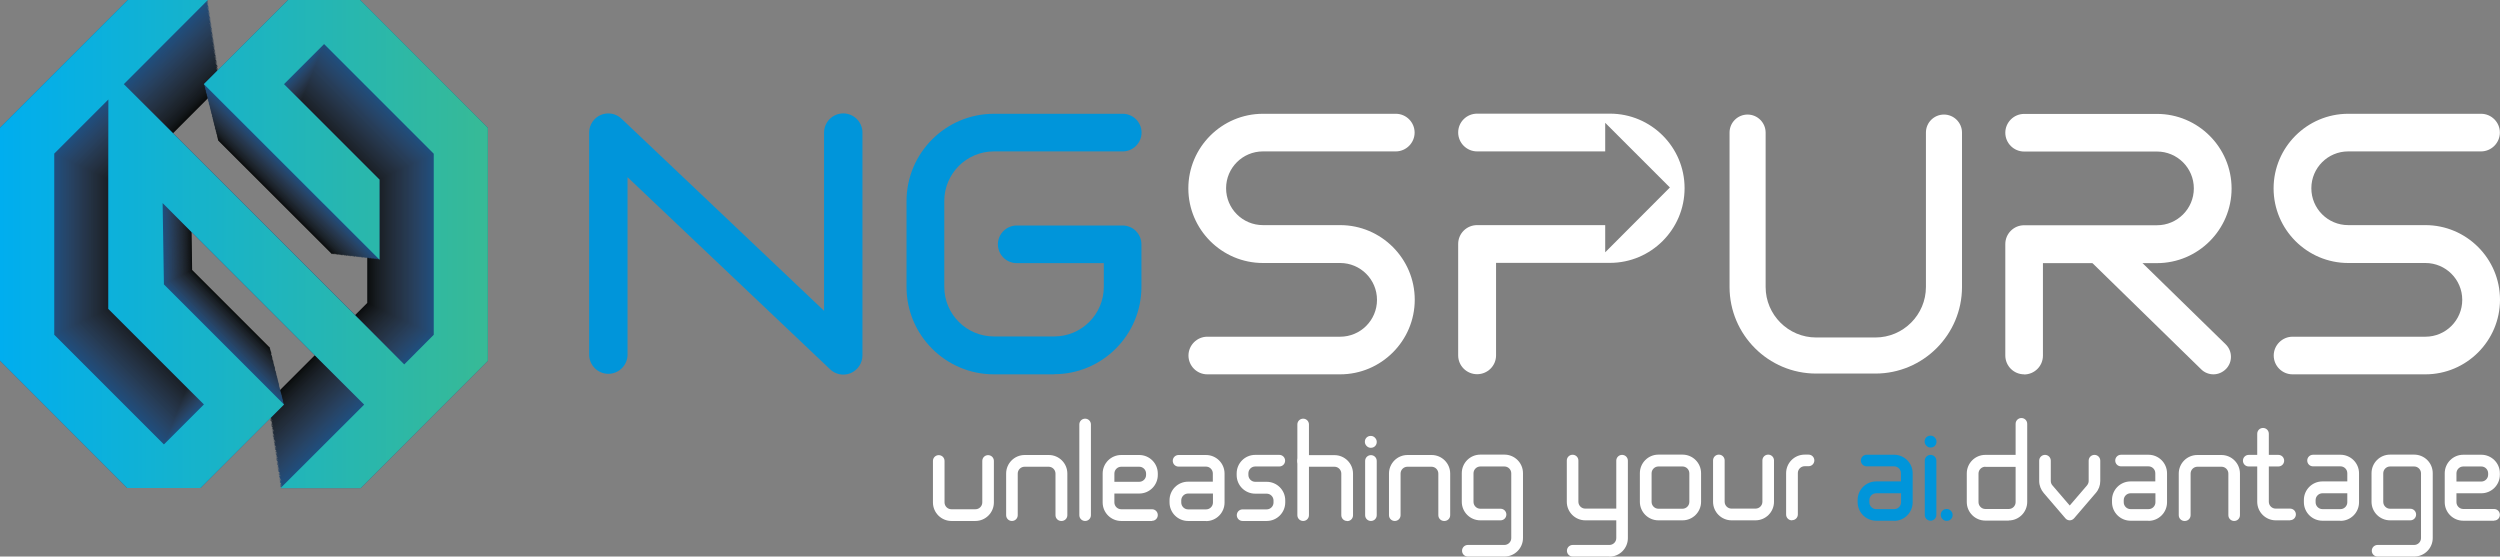 <?xml version="1.0" encoding="UTF-8"?>
<svg id="Layer_2" data-name="Layer 2" xmlns="http://www.w3.org/2000/svg" xmlns:xlink="http://www.w3.org/1999/xlink" viewBox="0 0 194.01 43.19">
  <rect x="0" y="0" width="194.01" height="43.19" fill="#808080" stroke="none"/>
  <defs>
    <style>
      .cls-1 {
        fill: #253346;
      }

      .cls-2 {
        fill: #222e3d;
      }

      .cls-3 {
        fill: #202a36;
      }

      .cls-4 {
        fill: #0095da;
      }

      .cls-5 {
        fill: #fff;
      }

      .cls-6 {
        fill: #1e2630;
      }

      .cls-7 {
        fill: #1b222a;
      }

      .cls-8 {
        fill: #101416;
      }

      .cls-9 {
        fill: #274262;
      }

      .cls-10 {
        fill: #171c22;
      }

      .cls-11 {
        fill: #24486f;
      }

      .cls-12 {
        fill: #1b2128;
      }

      .cls-13 {
        fill: #234a74;
      }

      .cls-14 {
        fill: #25476e;
      }

      .cls-15 {
        fill: #1d252e;
      }

      .cls-16 {
        fill: #263951;
      }

      .cls-17 {
        fill: #1d242d;
      }

      .cls-18 {
        fill: #222d3a;
      }

      .cls-19 {
        fill: #1f4e7d;
      }

      .cls-20 {
        fill: #1a2027;
      }

      .cls-21 {
        fill: #1e2731;
      }

      .cls-22 {
        fill: #273c56;
      }

      .cls-23 {
        fill: #204d7b;
      }

      .cls-24 {
        fill: #1e4e7e;
      }

      .cls-25 {
        fill: #273f5c;
      }

      .cls-26 {
        fill: #191f25;
      }

      .cls-27 {
        fill: #0a0c0d;
      }

      .cls-28 {
        fill: #273d57;
      }

      .cls-29 {
        fill: #274364;
      }

      .cls-30 {
        fill: #0c0e0f;
      }

      .cls-31 {
        fill: #1c232b;
      }

      .cls-32 {
        fill: #264569;
      }

      .cls-33 {
        fill: #274161;
      }

      .cls-34 {
        fill: #253549;
      }

      .cls-35 {
        fill: #273d59;
      }

      .cls-36 {
        fill: #232f3f;
      }

      .cls-37 {
        fill: #222d3c;
      }

      .cls-38 {
        fill: #234973;
      }

      .cls-39 {
        fill: #212c39;
      }

      .cls-40 {
        fill: #151a1e;
      }

      .cls-41 {
        fill: #212b37;
      }

      .cls-42 {
        fill: #202934;
      }

      .cls-43 {
        fill: #0f1214;
      }

      .cls-44 {
        fill: #27415f;
      }

      .cls-45 {
        fill: #1d4f80;
      }

      .cls-46 {
        fill: #181d23;
      }

      .cls-47 {
        fill: #26466b;
      }

      .cls-48 {
        fill: #253448;
      }

      .cls-49 {
        fill: #26394f;
      }

      .cls-50 {
        fill: #243243;
      }

      .cls-51 {
        fill: #214c78;
      }

      .cls-52 {
        fill: #13171a;
      }

      .cls-53 {
        fill: #243345;
      }

      .cls-54 {
        fill: #25364b;
      }

      .cls-55 {
        fill: #14181c;
      }

      .cls-56 {
        fill: #244971;
      }

      .cls-57 {
        fill: #26374c;
      }

      .cls-58 {
        fill: #1f2833;
      }

      .cls-59 {
        fill: #214c79;
      }

      .cls-60 {
        fill: #27405e;
      }

      .cls-61 {
        fill: #263a52;
      }

      .cls-62 {
        fill: #0d1012;
      }

      .cls-63 {
        fill: #233040;
      }

      .cls-64 {
        fill: #161b20;
      }

      .cls-65 {
        fill: #111518;
      }

      .cls-66 {
        fill: url(#linear-gradient);
      }

      .cls-67 {
        fill: #264567;
      }

      .cls-68 {
        fill: #264466;
      }

      .cls-69 {
        fill: #243142;
      }

      .cls-70 {
        fill: #25476c;
      }

      .cls-71 {
        fill: #224b76;
      }

      .cls-72 {
        fill: #273e5a;
      }

      .cls-73 {
        fill: #26384e;
      }

      .cls-74 {
        fill: #263b54;
      }
    </style>
    <linearGradient id="linear-gradient" x1="0" y1="18.93" x2="37.87" y2="18.93" gradientUnits="userSpaceOnUse">
      <stop offset="0" stop-color="#00aeef"/>
      <stop offset="1" stop-color="#37ba96"/>
    </linearGradient>
  </defs>
  <g id="Layer_1-2" data-name="Layer 1">
    <g>
      <g>
        <rect class="cls-4" x="149.36" y="33.81" width=".92" height=".92" rx=".44" ry=".44"/>
        <rect class="cls-5" x="105.92" y="33.83" width=".92" height=".92" rx=".44" ry=".44"/>
        <g>
          <path class="cls-5" d="m84.21,40.43c-.25,0-.45-.2-.45-.45v-7.04c0-.25.2-.45.45-.45s.45.2.45.45v7.04c0,.25-.2.45-.45.45Z"/>
          <path class="cls-5" d="m101.13,40.43c-.25,0-.45-.2-.45-.45v-7.04c0-.25.2-.45.45-.45s.45.2.45.45v7.04c0,.25-.2.45-.45.45Z"/>
          <path class="cls-5" d="m106.39,40.43c-.25,0-.45-.2-.45-.45v-4.21c0-.25.2-.45.45-.45s.45.2.45.45v4.21c0,.25-.2.45-.45.45Z"/>
          <path class="cls-5" d="m89.4,40.43h-2.39c-.79,0-1.44-.64-1.44-1.44v-2.24c0-.79.64-1.44,1.44-1.44h1.4c.79,0,1.44.64,1.44,1.44v.11c0,.79-.64,1.44-1.44,1.44h-1.93v.69c0,.29.24.53.53.53h2.39c.25,0,.45.2.45.45s-.2.45-.45.45Zm-2.92-3.04h1.93c.29,0,.53-.24.53-.53v-.11c0-.29-.24-.53-.53-.53h-1.4c-.29,0-.53.24-.53.53v.64Z"/>
          <path class="cls-5" d="m193.55,40.41h-2.39c-.79,0-1.44-.64-1.44-1.44v-2.24c0-.79.64-1.44,1.44-1.44h1.4c.79,0,1.44.64,1.44,1.44v.11c0,.79-.64,1.44-1.44,1.44h-1.93v.69c0,.29.24.53.53.53h2.39c.25,0,.45.2.45.45s-.2.45-.45.45Zm-2.92-3.04h1.93c.29,0,.53-.24.53-.53v-.11c0-.29-.24-.53-.53-.53h-1.4c-.29,0-.53.24-.53.53v.64Z"/>
          <path class="cls-5" d="m93.6,40.43h-1.4c-.79,0-1.44-.64-1.44-1.44v-.17c0-.79.64-1.44,1.44-1.44h1.92v-.64c0-.29-.24-.53-.53-.53h-2.13c-.25,0-.45-.2-.45-.45s.2-.45.45-.45h2.13c.79,0,1.44.64,1.44,1.44v2.25c0,.79-.64,1.44-1.44,1.44Zm-1.4-2.13c-.29,0-.53.24-.53.53v.17c0,.29.24.53.53.53h1.4c.29,0,.53-.24.53-.53v-.7h-1.92Z"/>
          <path class="cls-4" d="m147,40.41h-1.4c-.79,0-1.44-.64-1.44-1.44v-.17c0-.79.64-1.44,1.44-1.44h1.92v-.64c0-.29-.24-.53-.53-.53h-2.13c-.25,0-.45-.2-.45-.45s.2-.45.45-.45h2.13c.79,0,1.44.64,1.44,1.44v2.25c0,.79-.64,1.44-1.44,1.44Zm-1.4-2.13c-.29,0-.53.24-.53.53v.17c0,.29.24.53.53.53h1.4c.29,0,.53-.24.53-.53v-.7h-1.92Z"/>
          <path class="cls-5" d="m166.74,40.41h-1.4c-.79,0-1.44-.64-1.44-1.44v-.17c0-.79.64-1.44,1.44-1.44h1.92v-.64c0-.29-.24-.53-.53-.53h-2.13c-.25,0-.45-.2-.45-.45s.2-.45.45-.45h2.13c.79,0,1.44.64,1.44,1.44v2.25c0,.79-.64,1.44-1.44,1.44Zm-1.4-2.13c-.29,0-.53.24-.53.53v.17c0,.29.24.53.53.53h1.4c.29,0,.53-.24.53-.53v-.7h-1.92Z"/>
          <path class="cls-5" d="m181.63,40.41h-1.4c-.79,0-1.44-.64-1.44-1.44v-.17c0-.79.64-1.44,1.44-1.44h1.93v-.64c0-.29-.24-.53-.53-.53h-2.13c-.25,0-.45-.2-.45-.45s.2-.45.45-.45h2.13c.79,0,1.44.64,1.44,1.44v2.25c0,.79-.64,1.44-1.44,1.44Zm-1.4-2.13c-.29,0-.53.24-.53.53v.17c0,.29.24.53.53.53h1.4c.29,0,.53-.24.53-.53v-.7h-1.93Z"/>
          <path class="cls-5" d="m155.89,40.4h-1.82c-.79,0-1.44-.64-1.44-1.44v-2.22c0-.79.64-1.44,1.44-1.44h2.35v-2.41c0-.25.2-.45.45-.45s.45.2.45.45v6.06c0,.79-.64,1.44-1.44,1.44Zm-1.82-4.18c-.29,0-.53.24-.53.53v2.22c0,.29.24.53.53.53h1.82c.29,0,.53-.24.53-.53v-2.74h-2.35Z"/>
          <path class="cls-5" d="m75.71,40.43h-1.87c-.79,0-1.44-.64-1.44-1.44v-3.22c0-.25.2-.45.45-.45s.45.2.45.45v3.22c0,.29.24.53.53.53h1.87c.29,0,.53-.24.53-.53v-3.22c0-.25.2-.45.45-.45s.45.2.45.45v3.22c0,.79-.64,1.44-1.44,1.44Z"/>
          <path class="cls-5" d="m136.25,40.38h-1.87c-.79,0-1.44-.64-1.44-1.44v-3.21c0-.25.2-.45.45-.45s.45.2.45.45v3.21c0,.29.24.53.53.53h1.87c.29,0,.53-.24.53-.53v-3.21c0-.25.2-.45.45-.45s.45.2.45.45v3.21c0,.79-.64,1.44-1.44,1.44Z"/>
          <path class="cls-5" d="m160.62,40.38c-.13,0-.26-.06-.34-.16l-1.68-1.96c-.22-.26-.35-.59-.35-.93v-1.58c0-.25.2-.45.45-.45s.45.2.45.45v1.58c0,.13.05.25.13.34l1.34,1.56,1.34-1.56c.08-.1.13-.22.13-.34v-1.58c0-.25.2-.45.45-.45s.45.2.45.45v1.58c0,.34-.12.67-.35.93l-1.68,1.96c-.09.1-.21.16-.34.16Z"/>
          <path class="cls-5" d="m82.36,40.43c-.25,0-.45-.2-.45-.45v-3.23c0-.29-.24-.53-.53-.53h-1.87c-.29,0-.53.24-.53.53v3.23c0,.25-.2.45-.45.45s-.45-.2-.45-.45v-3.23c0-.79.64-1.44,1.44-1.44h1.87c.79,0,1.44.64,1.44,1.44v3.23c0,.25-.2.45-.45.45Z"/>
          <path class="cls-5" d="m130.57,40.38h-1.87c-.79,0-1.44-.64-1.44-1.44v-2.22c0-.79.64-1.44,1.44-1.44h1.87c.79,0,1.44.64,1.44,1.44v2.22c0,.79-.64,1.44-1.44,1.44Zm-1.87-4.18c-.29,0-.53.24-.53.53v2.22c0,.29.24.53.53.53h1.87c.29,0,.53-.24.53-.53v-2.22c0-.29-.24-.53-.53-.53h-1.87Z"/>
          <path class="cls-5" d="m112.07,40.43c-.25,0-.45-.2-.45-.45v-3.23c0-.29-.24-.53-.53-.53h-1.87c-.29,0-.53.24-.53.53v3.23c0,.25-.2.45-.45.45s-.45-.2-.45-.45v-3.23c0-.79.64-1.44,1.44-1.44h1.87c.79,0,1.44.64,1.44,1.44v3.23c0,.25-.2.45-.45.45Z"/>
          <path class="cls-5" d="m169.55,40.43c.25,0,.45-.2.45-.45v-3.23c0-.29.24-.53.53-.53h1.87c.29,0,.53.24.53.53v3.23c0,.25.2.45.45.45s.45-.2.45-.45v-3.23c0-.79-.64-1.44-1.44-1.44h-1.87c-.79,0-1.44.64-1.44,1.44v3.23c0,.25.2.45.45.45Z"/>
          <path class="cls-5" d="m116.75,43.19h-2.84c-.25,0-.45-.2-.45-.45s.2-.45.45-.45h2.84c.29,0,.53-.24.53-.53v-5.03c0-.29-.24-.53-.53-.53h-1.87c-.29,0-.53.24-.53.53v2.22c0,.29.24.53.53.53h1.57c.25,0,.45.2.45.45s-.2.45-.45.45h-1.57c-.79,0-1.44-.64-1.44-1.44v-2.22c0-.79.64-1.44,1.44-1.44h1.87c.79,0,1.44.64,1.44,1.44v5.03c0,.79-.64,1.44-1.44,1.44Z"/>
          <path class="cls-5" d="m187.35,43.19h-2.84c-.25,0-.45-.2-.45-.45s.2-.45.45-.45h2.84c.29,0,.53-.24.53-.53v-5.03c0-.29-.24-.53-.53-.53h-1.87c-.29,0-.53.24-.53.53v2.22c0,.29.24.53.53.53h1.57c.25,0,.45.2.45.45s-.2.45-.45.45h-1.57c-.79,0-1.44-.64-1.44-1.44v-2.22c0-.79.64-1.44,1.44-1.44h1.87c.79,0,1.44.64,1.44,1.44v5.03c0,.79-.64,1.44-1.44,1.44Z"/>
          <path class="cls-5" d="m124.9,43.19h-2.85c-.25,0-.45-.2-.45-.45s.2-.45.45-.45h2.85c.29,0,.53-.24.53-.53v-6.01c0-.25.2-.45.45-.45s.45.2.45.45v6.01c0,.79-.64,1.44-1.44,1.44Z"/>
          <path class="cls-5" d="m139.06,40.38c-.25,0-.45-.2-.45-.45v-3.21c0-.79.64-1.44,1.44-1.44h.3c.25,0,.45.2.45.45s-.2.45-.45.45h-.3c-.29,0-.53.24-.53.53v3.21c0,.25-.2.45-.45.45Z"/>
          <path class="cls-5" d="m125.55,40.38h-2.52c-.79,0-1.44-.64-1.44-1.44v-3.2c0-.25.2-.45.45-.45s.45.2.45.45v3.2c0,.29.24.53.53.53h2.52c.25,0,.45.2.45.45s-.2.45-.45.45Z"/>
          <path class="cls-5" d="m98.3,40.43h-1.87c-.25,0-.45-.2-.45-.45s.2-.45.45-.45h1.87c.29,0,.53-.24.53-.53v-.16c0-.29-.24-.53-.53-.53h-.89c-.79,0-1.44-.64-1.44-1.44v-.13c0-.79.64-1.44,1.44-1.44h1.87c.25,0,.45.2.45.45s-.2.45-.45.45h-1.87c-.29,0-.53.24-.53.53v.13c0,.29.24.53.53.53h.89c.79,0,1.44.64,1.44,1.44v.16c0,.79-.64,1.44-1.44,1.44Z"/>
          <path class="cls-5" d="m104.54,40.43c-.25,0-.45-.2-.45-.45v-3.23c0-.29-.24-.53-.53-.53h-2.43c-.25,0-.45-.2-.45-.45s.2-.45.45-.45h2.43c.79,0,1.44.64,1.44,1.44v3.23c0,.25-.2.45-.45.45Z"/>
          <path class="cls-4" d="m149.82,40.41c-.25,0-.45-.2-.45-.45v-4.21c0-.25.2-.45.45-.45s.45.2.45.45v4.21c0,.25-.2.45-.45.45Z"/>
          <path class="cls-5" d="m177.73,40.38h-1.12c-.79,0-1.44-.64-1.44-1.44v-5.28c0-.25.2-.45.45-.45s.45.2.45.45v5.28c0,.29.24.53.53.53h1.12c.25,0,.45.2.45.45s-.2.45-.45.45Z"/>
          <path class="cls-5" d="m176.81,36.2h-2.3c-.25,0-.45-.2-.45-.45s.2-.45.45-.45h2.3c.25,0,.45.2.45.45s-.2.45-.45.45Z"/>
          <rect class="cls-4" x="150.61" y="39.5" width=".92" height=".92" rx=".44" ry=".44"/>
        </g>
      </g>
      <g>
        <path class="cls-4" d="m65.44,29.07c-.37,0-.74-.14-1.02-.41l-15.72-14.91v13.77c0,.82-.67,1.49-1.49,1.49s-1.49-.67-1.49-1.49V10.29c0-.59.35-1.13.9-1.37.55-.23,1.18-.12,1.61.29l15.72,14.91v-13.83c0-.82.67-1.49,1.49-1.49s1.49.67,1.49,1.49v17.29c0,.59-.35,1.13-.9,1.37-.19.08-.39.12-.59.12Z"/>
        <path class="cls-4" d="m81.81,29.05h-4.68c-3.74,0-6.78-3.04-6.78-6.78v-6.66c0-3.74,3.04-6.78,6.78-6.78h10c.81,0,1.46.66,1.46,1.46s-.66,1.46-1.46,1.46h-10c-2.13,0-3.85,1.73-3.85,3.85v6.66c0,2.13,1.73,3.85,3.85,3.85h4.68c2.13,0,3.85-1.73,3.85-3.85v-1.84h-6.76c-.81,0-1.46-.66-1.46-1.46s.66-1.46,1.46-1.46h8.22c.81,0,1.46.66,1.46,1.46v3.3c0,3.74-3.04,6.78-6.78,6.78Z"/>
        <path class="cls-5" d="m104,29.05h-10.31c-.81,0-1.46-.66-1.46-1.46s.66-1.46,1.46-1.46h10.31c1.58,0,2.86-1.28,2.86-2.86s-1.28-2.86-2.86-2.86h-5.99c-3.19,0-5.79-2.6-5.79-5.79s2.6-5.79,5.79-5.79h10.31c.81,0,1.46.66,1.46,1.46s-.66,1.46-1.46,1.46h-10.31c-1.58,0-2.86,1.28-2.86,2.86s1.28,2.86,2.86,2.86h5.99c3.19,0,5.79,2.6,5.79,5.79s-2.6,5.79-5.79,5.79Z"/>
        <path class="cls-5" d="m188.22,29.05h-10.31c-.81,0-1.46-.66-1.46-1.46s.66-1.46,1.46-1.46h10.31c1.58,0,2.86-1.28,2.86-2.86s-1.28-2.86-2.86-2.86h-5.99c-3.19,0-5.79-2.6-5.79-5.79s2.6-5.79,5.79-5.79h10.31c.81,0,1.46.66,1.46,1.46s-.66,1.46-1.46,1.46h-10.31c-1.58,0-2.86,1.28-2.86,2.86s1.28,2.86,2.86,2.86h5.99c3.19,0,5.79,2.6,5.79,5.79s-2.6,5.79-5.79,5.79Z"/>
        <path class="cls-5" d="m130.73,14.61c0,3.19-2.6,5.79-5.79,5.79h-8.84v7.18c0,.81-.66,1.46-1.47,1.46s-1.47-.65-1.47-1.46v-8.65c0-.81.66-1.46,1.47-1.46h9.94v2.11l5.02-5.03-5.02-5.02v2.22h-9.94c-.81,0-1.47-.66-1.47-1.47s.66-1.46,1.47-1.46h10.31c3.19,0,5.79,2.59,5.79,5.78Z"/>
        <path class="cls-5" d="m145.54,28.99h-4.6c-3.71,0-6.72-3.02-6.72-6.72v-11.98c0-.78.63-1.4,1.4-1.4s1.4.63,1.4,1.4v11.98c0,2.16,1.76,3.92,3.92,3.92h4.6c2.16,0,3.92-1.76,3.92-3.92v-11.98c0-.78.63-1.4,1.4-1.4s1.4.63,1.4,1.4v11.98c0,3.71-3.02,6.72-6.72,6.72Z"/>
        <g>
          <path class="cls-5" d="m157.08,29.05c-.81,0-1.46-.66-1.46-1.46v-8.65c0-.81.66-1.46,1.46-1.46h10.31c1.58,0,2.86-1.28,2.86-2.86s-1.28-2.86-2.86-2.86h-10.31c-.81,0-1.46-.66-1.46-1.46s.66-1.46,1.46-1.46h10.31c3.19,0,5.79,2.6,5.79,5.79s-2.6,5.79-5.79,5.79h-8.85v7.18c0,.81-.66,1.46-1.46,1.46Z"/>
          <path class="cls-5" d="m171.77,29.05c-.34,0-.69-.13-.95-.39l-8.95-8.74c-.54-.52-.55-1.39-.02-1.92.53-.54,1.39-.55,1.92-.02l8.95,8.74c.54.52.55,1.39.02,1.92-.27.27-.62.41-.97.41Z"/>
        </g>
      </g>
      <g>
        <g>
          <path class="cls-27" d="m16.92,27.02l-2.02,2.02-5.52-5.52v-9.13l2.73-2.73v10.55l4.81,4.81Zm7.87-20.37h-3.63l-4.24,4.24,8.85,8.84v-4.03h0s-4.81-4.81-4.81-4.81l2.02-2.02,5.52,5.52v9.12s-1.49,1.49-1.49,1.49l-14.12-14.12,4.23-4.24h-4.04l-6.43,6.43v11.73l6.41,6.41h3.69l4.21-4.21-6.05-6.05h0s-.06-4.1-.06-4.1l10.15,10.15-4.21,4.21h4.04l6.41-6.41v-11.73l-6.44-6.44Z"/>
          <path class="cls-30" d="m16.9,27.08l-2.03,2.03-5.57-5.57v-9.2l2.75-2.75v10.63l4.85,4.85Zm7.93-20.53h-3.66l-4.27,4.27,8.92,8.91v-4.06h0s-4.85-4.85-4.85-4.85l2.03-2.03,5.57,5.57v9.19s-1.5,1.5-1.5,1.5l-14.23-14.23,4.26-4.27h-4.07l-6.48,6.48v11.83l6.46,6.46h3.72l4.24-4.24-6.1-6.1h0s-.06-4.13-.06-4.13l10.23,10.23-4.24,4.24h4.07l6.46-6.46v-11.82l-6.49-6.49Z"/>
          <path class="cls-62" d="m16.88,27.14l-2.05,2.05-5.61-5.61v-9.27l2.77-2.77v10.71l4.89,4.89Zm7.99-20.69h-3.69l-4.3,4.3,8.98,8.98v-4.09h0s-4.88-4.89-4.88-4.89l2.05-2.05,5.61,5.61v9.26s-1.51,1.52-1.51,1.52l-14.34-14.34,4.3-4.3h-4.1l-6.53,6.53v11.92l6.51,6.51h3.75l4.27-4.27-6.15-6.15h0s-.06-4.16-.06-4.16l10.31,10.31-4.28,4.27h4.1l6.51-6.51v-11.91l-6.54-6.54Z"/>
          <path class="cls-43" d="m16.87,27.2l-2.06,2.06-5.65-5.65v-9.34l2.79-2.79v10.8l4.92,4.92ZM24.92,6.36h-3.72l-4.33,4.33,9.05,9.05v-4.13h0s-4.92-4.92-4.92-4.92l2.06-2.06,5.65,5.65v9.33s-1.52,1.53-1.52,1.53l-14.45-14.45,4.33-4.33h-4.13l-6.58,6.58v12.01l6.56,6.56h3.78l4.3-4.31-6.19-6.19h0s-.06-4.19-.06-4.19l10.39,10.39-4.31,4.31h4.13l6.56-6.56v-12l-6.59-6.59Z"/>
          <path class="cls-8" d="m16.85,27.27l-2.08,2.08-5.69-5.69v-9.41l2.81-2.81v10.88l4.96,4.96ZM24.97,6.26h-3.75l-4.37,4.37,9.12,9.12v-4.16h0s-4.96-4.96-4.96-4.96l2.08-2.08,5.69,5.69v9.4s-1.54,1.54-1.54,1.54l-14.56-14.56,4.36-4.37h-4.16l-6.63,6.63v12.1l6.61,6.61h3.81l4.34-4.34-6.24-6.24h0s-.07-4.22-.07-4.22l10.47,10.46-4.34,4.34h4.16l6.61-6.61v-12.1l-6.64-6.64Z"/>
          <path class="cls-65" d="m16.84,27.33l-2.09,2.1-5.74-5.74v-9.48l2.83-2.83v10.96l5,5ZM25.01,6.17h-3.77l-4.4,4.4,9.19,9.18v-4.19h0s-4.99-5-4.99-5l2.09-2.1,5.74,5.74v9.47s-1.55,1.55-1.55,1.55l-14.66-14.66,4.39-4.4h-4.19l-6.68,6.68v12.19l6.66,6.66h3.84l4.37-4.37-6.29-6.29h0s-.07-4.26-.07-4.26l10.54,10.54-4.37,4.37h4.19l6.66-6.66v-12.19l-6.69-6.69Z"/>
          <path class="cls-52" d="m16.82,27.39l-2.11,2.11-5.78-5.78v-9.55l2.86-2.86v11.04l5.03,5.03ZM25.06,6.07h-3.8l-4.43,4.43,9.26,9.25v-4.22h0s-5.03-5.04-5.03-5.04l2.11-2.11,5.78,5.78v9.55s-1.56,1.56-1.56,1.56l-14.77-14.77,4.43-4.43h-4.22l-6.73,6.73v12.28l6.71,6.71h3.86l4.4-4.4-6.33-6.33h0s-.07-4.29-.07-4.29l10.62,10.62-4.41,4.4h4.23l6.71-6.71v-12.28l-6.74-6.74Z"/>
          <path class="cls-55" d="m16.81,27.45l-2.13,2.13-5.82-5.82v-9.62l2.88-2.88v11.12l5.07,5.07ZM25.1,5.98h-3.83l-4.46,4.46,9.33,9.32v-4.25h0s-5.07-5.07-5.07-5.07l2.13-2.13,5.82,5.82v9.62s-1.57,1.57-1.57,1.57l-14.88-14.88,4.46-4.46h-4.25l-6.78,6.78v12.37l6.75,6.76h3.89l4.43-4.44-6.38-6.38h0s-.07-4.32-.07-4.32l10.7,10.7-4.44,4.44h4.26l6.75-6.76v-12.37l-6.79-6.79Z"/>
          <path class="cls-40" d="m16.79,27.51l-2.14,2.14-5.87-5.87v-9.69l2.9-2.9v11.2l5.11,5.11ZM25.15,5.88h-3.86l-4.5,4.5,9.39,9.39v-4.28h0s-5.11-5.11-5.11-5.11l2.14-2.14,5.87,5.87v9.69s-1.58,1.59-1.58,1.59l-14.99-14.99,4.49-4.5h-4.29l-6.83,6.83v12.46l6.8,6.81h3.92l4.47-4.47-6.43-6.43h0s-.07-4.35-.07-4.35l10.78,10.78-4.47,4.47h4.29l6.8-6.81v-12.46l-6.84-6.84Z"/>
          <path class="cls-64" d="m16.77,27.58l-2.16,2.16-5.91-5.91v-9.76l2.92-2.92v11.28l5.15,5.15ZM25.19,5.79h-3.89l-4.53,4.53,9.46,9.46v-4.31h0s-5.14-5.15-5.14-5.15l2.16-2.16,5.91,5.91v9.76s-1.59,1.6-1.59,1.6l-15.1-15.1,4.52-4.53h-4.32l-6.88,6.88v12.55l6.85,6.86h3.95l4.5-4.5-6.47-6.47h0s-.07-4.38-.07-4.38l10.86,10.86-4.5,4.5h4.32l6.85-6.86v-12.55l-6.89-6.89Z"/>
          <path class="cls-10" d="m16.76,27.64l-2.17,2.17-5.95-5.95v-9.83l2.94-2.94v11.37l5.18,5.18ZM25.24,5.69h-3.91l-4.56,4.56,9.53,9.53v-4.34h0s-5.18-5.18-5.18-5.18l2.17-2.17,5.95,5.95v9.83s-1.6,1.61-1.6,1.61l-15.21-15.21,4.56-4.56h-4.35l-6.93,6.93v12.64l6.9,6.91h3.98l4.53-4.53-6.52-6.52h0s-.07-4.41-.07-4.41l10.94,10.93-4.54,4.53h4.35l6.9-6.91v-12.64l-6.94-6.94Z"/>
          <path class="cls-46" d="m16.74,27.7l-2.19,2.19-5.99-5.99v-9.9l2.96-2.96v11.45l5.22,5.22ZM25.28,5.6h-3.94l-4.6,4.6,9.6,9.59v-4.38h0s-5.22-5.22-5.22-5.22l2.19-2.19,5.99,5.99v9.9s-1.62,1.62-1.62,1.62l-15.32-15.32,4.59-4.6h-4.38l-6.98,6.98v12.73l6.95,6.96h4.01l4.56-4.57-6.57-6.57h0s-.07-4.45-.07-4.45l11.01,11.01-4.57,4.57h4.38l6.95-6.95v-12.73l-6.98-6.98Z"/>
          <path class="cls-26" d="m16.73,27.76l-2.2,2.21-6.04-6.04v-9.97l2.98-2.98v11.53l5.26,5.26ZM25.33,5.51h-3.97l-4.63,4.63,9.67,9.66v-4.41h0s-5.25-5.26-5.25-5.26l2.2-2.21,6.04,6.04v9.97s-1.63,1.63-1.63,1.63l-15.43-15.43,4.62-4.63h-4.41l-7.03,7.03v12.82l7,7.01h4.04l4.6-4.6-6.61-6.61h0s-.07-4.48-.07-4.48l11.09,11.09-4.6,4.6h4.41l7-7v-12.82l-7.03-7.03Z"/>
          <path class="cls-20" d="m16.71,27.83l-2.22,2.22-6.08-6.08v-10.04l3-3v11.61l5.29,5.29ZM25.37,5.41h-4l-4.66,4.66,9.74,9.73v-4.44h0s-5.29-5.3-5.29-5.3l2.22-2.22,6.08,6.08v10.04s-1.64,1.64-1.64,1.64l-15.54-15.54,4.65-4.66h-4.44l-7.08,7.08v12.91l7.05,7.06h4.06l4.63-4.63-6.66-6.66h0s-.07-4.51-.07-4.51l11.17,11.17-4.63,4.63h4.44l7.05-7.05v-12.91l-7.08-7.08Z"/>
          <path class="cls-12" d="m16.7,27.89l-2.23,2.24-6.12-6.12v-10.11l3.02-3.02v11.69l5.33,5.33ZM25.42,5.32h-4.03l-4.69,4.69,9.8,9.8v-4.47h0s-5.33-5.33-5.33-5.33l2.23-2.24,6.12,6.12v10.11s-1.65,1.65-1.65,1.65l-15.65-15.65,4.69-4.69h-4.47l-7.13,7.13v13l7.1,7.11h4.09l4.66-4.66-6.71-6.71h0s-.07-4.54-.07-4.54l11.25,11.25-4.67,4.66h4.47l7.1-7.1v-13l-7.13-7.13Z"/>
          <path class="cls-7" d="m16.68,27.95l-2.25,2.25-6.16-6.16v-10.18l3.05-3.05v11.77l5.37,5.37ZM25.46,5.22h-4.06l-4.73,4.73,9.87,9.87v-4.5h0s-5.37-5.37-5.37-5.37l2.25-2.25,6.16,6.16v10.18s-1.66,1.67-1.66,1.67l-15.76-15.76,4.72-4.73h-4.5l-7.18,7.18v13.09l7.15,7.15h4.12l4.69-4.7-6.75-6.75h0s-.07-4.57-.07-4.57l11.33,11.33-4.7,4.7h4.51l7.15-7.15v-13.09l-7.18-7.18Z"/>
          <path class="cls-31" d="m16.67,28.01l-2.27,2.27-6.21-6.21v-10.25l3.07-3.07v11.85l5.41,5.41ZM25.51,5.13h-4.08l-4.76,4.76,9.94,9.94v-4.53h0s-5.4-5.41-5.4-5.41l2.27-2.27,6.21,6.21v10.25s-1.67,1.68-1.67,1.68l-15.86-15.86,4.75-4.76h-4.54l-7.23,7.23v13.18l7.2,7.2h4.15l4.73-4.73-6.8-6.8h0s-.07-4.6-.07-4.6l11.41,11.4-4.73,4.73h4.54l7.2-7.2v-13.18l-7.23-7.23Z"/>
          <path class="cls-17" d="m16.65,28.08l-2.28,2.28-6.25-6.25v-10.32l3.09-3.09v11.94l5.44,5.44ZM25.55,5.03h-4.11l-4.79,4.79,10.01,10v-4.56h0s-5.44-5.44-5.44-5.44l2.28-2.28,6.25,6.25v10.32s-1.68,1.69-1.68,1.69l-15.97-15.97,4.79-4.79h-4.57l-7.28,7.28v13.28l7.25,7.25h4.18l4.76-4.76-6.85-6.85h0s-.07-4.64-.07-4.64l11.49,11.48-4.76,4.76h4.57l7.25-7.25v-13.27l-7.28-7.28Z"/>
          <path class="cls-15" d="m16.63,28.14l-2.3,2.3-6.29-6.29v-10.4l3.11-3.11v12.02l5.48,5.48ZM25.6,4.94h-4.14l-4.82,4.82,10.08,10.07v-4.59h0s-5.48-5.48-5.48-5.48l2.3-2.3,6.29,6.29v10.39s-1.7,1.7-1.7,1.7L12.04,9.76l4.82-4.82h-4.6l-7.33,7.33v13.37l7.3,7.3h4.21l4.79-4.79-6.89-6.89h0s-.07-4.67-.07-4.67l11.56,11.56-4.8,4.79h4.6l7.3-7.3v-13.36l-7.33-7.33Z"/>
          <path class="cls-6" d="m16.62,28.2l-2.31,2.31-6.33-6.33v-10.47l3.13-3.13v12.1l5.52,5.52ZM25.64,4.84h-4.17l-4.86,4.86,10.15,10.14v-4.62h0s-5.51-5.52-5.51-5.52l2.31-2.31,6.33,6.33v10.46s-1.71,1.71-1.71,1.71L11.99,9.7l4.85-4.86h-4.63l-7.38,7.38v13.46l7.35,7.35h4.24l4.82-4.83-6.94-6.94h0s-.07-4.7-.07-4.7l11.64,11.64-4.83,4.83h4.63l7.35-7.35v-13.45l-7.38-7.38Z"/>
          <path class="cls-21" d="m16.6,28.26l-2.33,2.33-6.38-6.38v-10.54l3.15-3.15v12.18l5.55,5.55ZM25.69,4.75h-4.2l-4.89,4.89,10.21,10.21v-4.66h0s-5.55-5.56-5.55-5.56l2.33-2.33,6.38,6.38v10.53s-1.72,1.72-1.72,1.72L11.95,9.64l4.88-4.89h-4.66l-7.43,7.43v13.55l7.4,7.4h4.26l4.86-4.86-6.99-6.99h0s-.07-4.73-.07-4.73l11.72,11.72-4.86,4.86h4.66l7.4-7.4v-13.55l-7.43-7.43Z"/>
          <path class="cls-58" d="m16.59,28.33l-2.34,2.35-6.42-6.42v-10.61l3.17-3.17v12.26l5.59,5.59ZM25.73,4.65h-4.22l-4.92,4.92,10.28,10.28v-4.69h0s-5.59-5.59-5.59-5.59l2.34-2.35,6.42,6.42v10.6s-1.73,1.74-1.73,1.74L11.9,9.57l4.92-4.92h-4.69l-7.48,7.48v13.64l7.45,7.45h4.29l4.89-4.89-7.03-7.03h0s-.07-4.76-.07-4.76l11.8,11.8-4.89,4.89h4.69l7.45-7.45v-13.64l-7.48-7.48Z"/>
          <path class="cls-42" d="m16.57,28.39l-2.36,2.36-6.46-6.46v-10.68l3.19-3.19v12.34l5.63,5.63ZM25.78,4.56h-4.25l-4.96,4.96,10.35,10.35v-4.72h0s-5.63-5.63-5.63-5.63l2.36-2.36,6.46,6.46v10.67s-1.74,1.75-1.74,1.75L11.85,9.51l4.95-4.96h-4.72l-7.53,7.53v13.73l7.5,7.5h4.32l4.92-4.92-7.08-7.08h0s-.07-4.79-.07-4.79l11.88,11.87-4.93,4.92h4.72l7.5-7.5v-13.73l-7.53-7.53Z"/>
          <path class="cls-3" d="m16.56,28.45l-2.37,2.38-6.51-6.51v-10.75l3.21-3.21v12.42l5.67,5.67ZM25.82,4.46h-4.28l-4.99,4.99,10.42,10.41v-4.75h0s-5.66-5.67-5.66-5.67l2.37-2.38,6.51,6.51v10.74s-1.75,1.76-1.75,1.76L11.81,9.45l4.98-4.99h-4.75l-7.57,7.58v13.82l7.55,7.55h4.35l4.95-4.95-7.13-7.13h0s-.07-4.83-.07-4.83l11.96,11.95-4.96,4.95h4.76l7.55-7.55v-13.82l-7.58-7.58Z"/>
          <path class="cls-41" d="m16.54,28.51l-2.39,2.39-6.55-6.55v-10.82l3.24-3.24v12.51l5.7,5.7ZM25.87,4.37h-4.31l-5.02,5.02,10.49,10.48v-4.78h0s-5.7-5.7-5.7-5.7l2.39-2.39,6.55,6.55v10.81s-1.77,1.77-1.77,1.77L11.76,9.39l5.01-5.02h-4.78l-7.62,7.63v13.91l7.6,7.6h4.38l4.99-4.99-7.17-7.17h0s-.08-4.86-.08-4.86l12.03,12.03-4.99,4.99h4.79l7.6-7.6v-13.91l-7.63-7.63Z"/>
          <path class="cls-39" d="m16.53,28.58l-2.41,2.41-6.59-6.59v-10.89l3.26-3.26v12.59l5.74,5.74ZM25.91,4.27h-4.34l-5.05,5.05,10.56,10.55v-4.81h0s-5.74-5.74-5.74-5.74l2.41-2.41,6.59,6.59v10.88s-1.78,1.78-1.78,1.78L11.71,9.32l5.05-5.05h-4.82l-7.67,7.68v14l7.65,7.65h4.41l5.02-5.02-7.22-7.22h0s-.08-4.89-.08-4.89l12.11,12.11-5.02,5.02h4.82l7.65-7.65v-14l-7.68-7.68Z"/>
          <path class="cls-18" d="m16.51,28.64l-2.42,2.42-6.63-6.63v-10.96l3.28-3.28v12.67l5.78,5.78ZM25.96,4.18h-4.36l-5.09,5.09,10.62,10.62v-4.84h0s-5.77-5.78-5.77-5.78l2.42-2.42,6.63,6.63v10.95s-1.79,1.79-1.79,1.79L11.67,9.26l5.08-5.09h-4.85l-7.72,7.73v14.09l7.69,7.7h4.44l5.05-5.05-7.27-7.27h0s-.08-4.92-.08-4.92l12.19,12.19-5.06,5.05h4.85l7.69-7.7v-14.09l-7.73-7.73Z"/>
          <path class="cls-37" d="m16.49,28.7l-2.44,2.44-6.68-6.68v-11.03l3.3-3.3v12.75l5.81,5.81ZM26,4.08h-4.39l-5.12,5.12,10.69,10.69v-4.87h0s-5.81-5.82-5.81-5.82l2.44-2.44,6.68,6.68v11.02s-1.8,1.8-1.8,1.8L11.62,9.2l5.11-5.12h-4.88l-7.77,7.78v14.18l7.74,7.75h4.46l5.08-5.08-7.31-7.31h0s-.08-4.95-.08-4.95l12.27,12.27-5.09,5.08h4.88l7.74-7.75v-14.18l-7.78-7.78Z"/>
          <path class="cls-2" d="m16.48,28.76l-2.45,2.45-6.72-6.72v-11.1l3.32-3.32v12.83l5.85,5.85ZM26.05,3.99h-4.42l-5.15,5.15,10.76,10.76v-4.9h0s-5.85-5.85-5.85-5.85l2.45-2.45,6.72,6.72v11.1s-1.81,1.82-1.81,1.82L11.57,9.14l5.14-5.15h-4.91l-7.82,7.83v14.27l7.79,7.8h4.49l5.12-5.12-7.36-7.36h0s-.08-4.98-.08-4.98l12.35,12.35-5.12,5.12h4.91l7.79-7.8v-14.27l-7.83-7.83Z"/>
          <path class="cls-36" d="m16.46,28.83l-2.47,2.47-6.76-6.76v-11.17l3.34-3.34v12.91l5.89,5.89ZM26.1,3.89h-4.45l-5.18,5.18,10.83,10.82v-4.94h0s-5.89-5.89-5.89-5.89l2.47-2.47,6.76,6.76v11.17s-1.82,1.83-1.82,1.83L11.53,9.08l5.18-5.18h-4.94l-7.87,7.88v14.36l7.84,7.85h4.52l5.15-5.15-7.41-7.41h0s-.08-5.02-.08-5.02l12.43,12.42-5.15,5.15h4.94l7.84-7.85v-14.36l-7.88-7.88Z"/>
          <path class="cls-63" d="m16.45,28.89l-2.48,2.49-6.8-6.8v-11.24l3.36-3.36v13l5.93,5.93ZM26.14,3.8h-4.48l-5.22,5.22,10.9,10.89v-4.97h0s-5.92-5.93-5.92-5.93l2.48-2.49,6.8,6.8v11.24s-1.83,1.84-1.83,1.84L11.48,9.01l5.21-5.22h-4.97l-7.92,7.93v14.45l7.89,7.9h4.55l5.18-5.18-7.45-7.45h0s-.08-5.05-.08-5.05l12.5,12.5-5.19,5.18h4.97l7.89-7.9v-14.45l-7.93-7.93Z"/>
          <path class="cls-69" d="m16.43,28.95l-2.5,2.5-6.85-6.85v-11.31l3.38-3.38v13.08l5.96,5.96ZM26.19,3.7h-4.5l-5.25,5.25,10.97,10.96v-5h0s-5.96-5.96-5.96-5.96l2.5-2.5,6.85,6.85v11.31s-1.85,1.85-1.85,1.85L11.43,8.95l5.24-5.25h-5l-7.97,7.97v14.54l7.94,7.95h4.58l5.21-5.21-7.5-7.5h0s-.08-5.08-.08-5.08l12.58,12.58-5.22,5.21h5l7.94-7.94v-14.54l-7.98-7.98Z"/>
          <path class="cls-50" d="m16.42,29.01l-2.51,2.52-6.89-6.89v-11.38l3.4-3.4v13.16l6,6ZM26.23,3.61h-4.53l-5.28,5.28,11.03,11.03v-5.03h0s-6-6-6-6l2.51-2.52,6.89,6.89v11.38s-1.86,1.86-1.86,1.86L11.39,8.89l5.28-5.28h-5.03L3.61,11.63v14.63l7.99,8h4.61l5.25-5.25-7.55-7.55h0s-.08-5.11-.08-5.11l12.66,12.66-5.25,5.25h5.04l7.99-7.99v-14.63L26.23,3.61Z"/>
          <path class="cls-53" d="m16.4,29.08l-2.53,2.53-6.93-6.93v-11.45l3.42-3.42v13.24l6.04,6.04ZM26.28,3.51h-4.56l-5.31,5.31,11.1,11.1v-5.06h0s-6.03-6.04-6.03-6.04l2.53-2.53,6.93,6.93v11.45s-1.87,1.87-1.87,1.87L11.34,8.83l5.31-5.31h-5.06L3.51,11.59v14.73l8.04,8.05h4.64l5.28-5.28-7.6-7.6h0s-.08-5.14-.08-5.14l12.74,12.74-5.28,5.28h5.07l8.04-8.04v-14.72L26.28,3.51Z"/>
          <path class="cls-1" d="m16.39,29.14l-2.55,2.55-6.97-6.97v-11.52l3.45-3.45v13.32l6.07,6.07ZM26.32,3.42h-4.59l-5.35,5.35,11.17,11.17v-5.09h0s-6.07-6.08-6.07-6.08l2.55-2.55,6.97,6.97v11.52s-1.88,1.89-1.88,1.89L11.29,8.76l5.34-5.35h-5.1L3.42,11.54v14.82l8.09,8.1h4.66l5.31-5.31-7.64-7.64h0s-.08-5.17-.08-5.17l12.82,12.82-5.32,5.31h5.1l8.09-8.09v-14.81L26.32,3.42Z"/>
          <path class="cls-48" d="m16.37,29.2l-2.56,2.56-7.02-7.02v-11.59l3.47-3.47v13.4l6.11,6.11ZM26.37,3.32h-4.62l-5.38,5.38,11.24,11.23v-5.12h0s-6.11-6.11-6.11-6.11l2.56-2.56,7.02,7.02v11.59s-1.89,1.9-1.89,1.9L11.25,8.7l5.37-5.38h-5.13L3.32,11.5v14.91l8.14,8.15h4.69l5.34-5.34-7.69-7.69h0s-.08-5.21-.08-5.21l12.9,12.89-5.35,5.34h5.13l8.14-8.14v-14.9L26.37,3.32Z"/>
          <path class="cls-34" d="m16.35,29.26l-2.58,2.58-7.06-7.06v-11.66l3.49-3.49v13.48l6.15,6.15ZM26.41,3.23h-4.64l-5.41,5.41,11.31,11.3v-5.15h0s-6.15-6.15-6.15-6.15l2.58-2.58,7.06,7.06v11.66s-1.9,1.91-1.9,1.91L11.2,8.64l5.41-5.41h-5.16L3.23,11.45v15l8.19,8.19h4.72l5.38-5.38-7.74-7.74h0s-.08-5.24-.08-5.24l12.97,12.97-5.38,5.38h5.16l8.19-8.19v-14.99L26.41,3.23Z"/>
          <path class="cls-54" d="m16.34,29.32l-2.59,2.59-7.1-7.1v-11.73l3.51-3.51v13.57l6.19,6.19ZM26.46,3.13h-4.67l-5.45,5.45,11.38,11.37v-5.18h0s-6.18-6.19-6.18-6.19l2.59-2.59,7.1,7.1v11.73s-1.92,1.92-1.92,1.92L11.15,8.58l5.44-5.45h-5.19L3.13,11.41v15.09l8.24,8.24h4.75l5.41-5.41-7.78-7.78h0s-.08-5.27-.08-5.27l13.05,13.05-5.41,5.41h5.19l8.24-8.24v-15.09L26.46,3.13Z"/>
          <path class="cls-57" d="m16.32,29.39l-2.61,2.61-7.14-7.14v-11.8l3.53-3.53v13.65l6.22,6.22ZM26.5,3.04h-4.7l-5.48,5.48,11.44,11.44v-5.22h0s-6.22-6.23-6.22-6.23l2.61-2.61,7.14,7.14v11.8s-1.93,1.93-1.93,1.93L11.11,8.52l5.47-5.48h-5.22L3.04,11.36v15.18l8.29,8.29h4.78l5.44-5.44-7.83-7.83h0s-.08-5.3-.08-5.3l13.13,13.13-5.45,5.44h5.22l8.29-8.29v-15.18L26.5,3.04Z"/>
          <path class="cls-73" d="m16.31,29.45l-2.62,2.63-7.19-7.19v-11.88l3.55-3.55v13.73l6.26,6.26ZM26.55,2.94h-4.73l-5.51,5.51,11.51,11.51v-5.25h0s-6.26-6.26-6.26-6.26l2.62-2.63,7.19,7.19v11.87s-1.94,1.94-1.94,1.94L11.06,8.45l5.5-5.51h-5.25L2.94,11.31v15.27l8.34,8.34h4.81l5.47-5.47-7.88-7.88h0s-.08-5.33-.08-5.33l13.21,13.21-5.48,5.47h5.25l8.34-8.34v-15.27L26.55,2.94Z"/>
          <path class="cls-49" d="m16.29,29.51l-2.64,2.64-7.23-7.23v-11.95l3.57-3.57v13.81l6.3,6.3ZM26.59,2.85h-4.76l-5.54,5.54,11.58,11.58v-5.28h0s-6.29-6.3-6.29-6.3l2.64-2.64,7.23,7.23v11.94s-1.95,1.95-1.95,1.95L11.01,8.39l5.54-5.54h-5.28L2.85,11.27v15.36l8.39,8.39h4.83l5.5-5.51-7.92-7.92h0s-.08-5.36-.08-5.36l13.29,13.29-5.51,5.51h5.29l8.39-8.39v-15.36L26.59,2.85Z"/>
          <path class="cls-16" d="m16.28,29.57l-2.65,2.66-7.27-7.27v-12.02l3.59-3.59v13.89l6.33,6.33ZM26.64,2.75h-4.78l-5.58,5.58,11.65,11.64v-5.31h0s-6.33-6.34-6.33-6.34l2.65-2.66,7.27,7.27v12.01s-1.96,1.97-1.96,1.97L10.97,8.33l5.57-5.58h-5.31L2.75,11.22v15.45l8.44,8.44h4.86l5.54-5.54-7.97-7.97h0s-.08-5.4-.08-5.4l13.37,13.36-5.54,5.54h5.32l8.44-8.44v-15.45L26.64,2.75Z"/>
          <path class="cls-61" d="m16.26,29.64l-2.67,2.67-7.32-7.32v-12.09l3.61-3.61v13.97l6.37,6.37ZM26.68,2.66h-4.81l-5.61,5.61,11.72,11.71v-5.34h0s-6.37-6.37-6.37-6.37l2.67-2.67,7.32,7.32v12.08s-1.97,1.98-1.97,1.98L10.92,8.27l5.6-5.61h-5.35L2.66,11.18v15.54l8.49,8.49h4.89l5.57-5.57-8.02-8.02h0s-.08-5.43-.08-5.43l13.45,13.44-5.58,5.57h5.35l8.49-8.49v-15.54L26.68,2.66Z"/>
          <path class="cls-74" d="m16.24,29.7l-2.69,2.69-7.36-7.36v-12.16l3.64-3.64v14.05l6.41,6.41ZM26.73,2.56h-4.84l-5.64,5.64,11.79,11.78v-5.37h0s-6.41-6.41-6.41-6.41l2.69-2.69,7.36,7.36v12.15s-1.98,1.99-1.98,1.99L10.87,8.2l5.63-5.64h-5.38L2.56,11.13v15.63l8.54,8.54h4.92l5.6-5.6-8.06-8.06h0s-.08-5.46-.08-5.46l13.52,13.52-5.61,5.6h5.38l8.54-8.54v-15.63L26.73,2.56Z"/>
          <path class="cls-22" d="m16.23,29.76l-2.7,2.7-7.4-7.4v-12.23l3.66-3.66v14.14l6.45,6.45ZM26.77,2.47h-4.87l-5.67,5.67,11.85,11.85v-5.4h0s-6.44-6.45-6.44-6.45l2.7-2.7,7.4,7.4v12.22s-2,2-2,2L10.83,8.14l5.67-5.67h-5.41L2.47,11.09v15.72l8.59,8.59h4.95l5.63-5.64-8.11-8.11h0s-.08-5.49-.08-5.49l13.6,13.6-5.64,5.64h5.41l8.59-8.59v-15.72L26.77,2.47Z"/>
          <path class="cls-28" d="m16.21,29.82l-2.72,2.72-7.44-7.44v-12.3l3.68-3.68v14.22l6.48,6.48ZM26.82,2.37h-4.9l-5.71,5.71,11.92,11.92v-5.43h0s-6.48-6.49-6.48-6.49l2.72-2.72,7.44,7.44v12.29s-2.01,2.01-2.01,2.01L10.78,8.08l5.7-5.71h-5.44L2.37,11.04v15.81l8.64,8.64h4.98l5.67-5.67-8.16-8.16h0s-.09-5.52-.09-5.52l13.68,13.68-5.67,5.67h5.44l8.64-8.64v-15.81L26.82,2.37Z"/>
          <path class="cls-35" d="m16.2,29.89l-2.73,2.74-7.49-7.49v-12.37l3.7-3.7v14.3l6.52,6.52ZM26.86,2.28h-4.93l-5.74,5.74,11.99,11.99v-5.47h0s-6.52-6.52-6.52-6.52l2.73-2.74,7.49,7.49v12.36s-2.02,2.02-2.02,2.02L10.73,8.02l5.73-5.74h-5.47L2.28,11v15.9l8.68,8.69h5.01l5.7-5.7-8.2-8.2h0s-.09-5.55-.09-5.55l13.76,13.76-5.71,5.7h5.47l8.68-8.69v-15.9L26.86,2.28Z"/>
          <path class="cls-72" d="m16.18,29.95l-2.75,2.75-7.53-7.53v-12.44l3.72-3.72v14.38l6.56,6.56ZM26.91,2.18h-4.95l-5.77,5.77,12.06,12.05v-5.5h0s-6.55-6.56-6.55-6.56l2.75-2.75,7.53,7.53v12.43s-2.03,2.04-2.03,2.04L10.69,7.96l5.77-5.77h-5.5L2.18,10.95v15.99l8.73,8.74h5.03l5.73-5.73-8.25-8.25h0s-.09-5.59-.09-5.59l13.84,13.83-5.74,5.73h5.5l8.73-8.74v-15.99L26.91,2.18Z"/>
          <path class="cls-25" d="m16.17,30.01l-2.76,2.77-7.57-7.57v-12.51l3.74-3.74v14.46l6.59,6.59ZM26.95,2.09h-4.98l-5.81,5.81,12.13,12.12v-5.53h0s-6.59-6.6-6.59-6.6l2.76-2.77,7.57,7.57v12.5s-2.04,2.05-2.04,2.05L10.64,7.89l5.8-5.81h-5.53L2.09,10.91v16.08l8.78,8.79h5.06l5.76-5.77-8.3-8.3h0s-.09-5.62-.09-5.62l13.92,13.91-5.77,5.77h5.54l8.78-8.79V10.91L26.95,2.09Z"/>
          <path class="cls-60" d="m16.15,30.07l-2.78,2.78-7.61-7.61v-12.58l3.76-3.76v14.54l6.63,6.63ZM27,1.99h-5.01l-5.84,5.84,12.2,12.19v-5.56h0s-6.63-6.63-6.63-6.63l2.78-2.78,7.61,7.61v12.57s-2.05,2.06-2.05,2.06L10.59,7.83l5.83-5.84h-5.56L1.99,10.86v16.18l8.83,8.84h5.09l5.8-5.8-8.34-8.34h0s-.09-5.65-.09-5.65l13.99,13.99-5.8,5.8h5.57l8.83-8.84V10.87L27,1.99Z"/>
          <path class="cls-44" d="m16.14,30.14l-2.79,2.8-7.66-7.66v-12.65l3.78-3.78v14.62l6.67,6.67ZM27.04,1.9h-5.04l-5.87,5.87,12.26,12.26v-5.59h0s-6.67-6.67-6.67-6.67l2.79-2.8,7.66,7.66v12.65s-2.06,2.07-2.06,2.07L10.55,7.77l5.86-5.87h-5.59L1.9,10.82v16.27l8.88,8.89h5.12l5.83-5.83-8.39-8.39h0s-.09-5.68-.09-5.68l14.07,14.07-5.84,5.83h5.6l8.88-8.89V10.82L27.04,1.9Z"/>
          <path class="cls-33" d="m16.12,30.2l-2.81,2.81-7.7-7.7v-12.72l3.8-3.8v14.71l6.71,6.71ZM27.09,1.8h-5.07l-5.9,5.9,12.33,12.33v-5.62h0s-6.7-6.71-6.7-6.71l2.81-2.81,7.7,7.7v12.72s-2.08,2.08-2.08,2.08L10.5,7.71l5.9-5.9h-5.63L1.8,10.77v16.36l8.93,8.94h5.15l5.86-5.86-8.44-8.44h0s-.09-5.71-.09-5.71l14.15,14.15-5.87,5.86h5.63l8.93-8.93V10.78L27.09,1.8Z"/>
          <path class="cls-9" d="m16.1,30.26l-2.83,2.83-7.74-7.74v-12.79l3.83-3.83v14.79l6.74,6.74ZM27.13,1.71h-5.09l-5.94,5.94,12.4,12.39v-5.65h0s-6.74-6.75-6.74-6.75l2.83-2.83,7.74,7.74v12.79s-2.09,2.09-2.09,2.09L10.45,7.64l5.93-5.94h-5.66L1.71,10.73v16.45l8.98,8.99h5.18l5.89-5.9-8.48-8.48h0s-.09-5.74-.09-5.74l14.23,14.23-5.9,5.9h5.66l8.98-8.98V10.73L27.13,1.71Z"/>
          <path class="cls-29" d="m16.09,30.32l-2.84,2.84-7.78-7.78v-12.86l3.85-3.85v14.87l6.78,6.78ZM27.18,1.61h-5.12l-5.97,5.97,12.47,12.46v-5.68h0s-6.78-6.78-6.78-6.78l2.84-2.84,7.78,7.78v12.86s-2.1,2.1-2.1,2.1L10.41,7.58l5.96-5.97h-5.69L1.61,10.68v16.54l9.03,9.04h5.21l5.93-5.93-8.53-8.53h0s-.09-5.78-.09-5.78l14.31,14.31-5.94,5.93h5.69l9.03-9.03V10.69L27.18,1.61Z"/>
          <path class="cls-68" d="m16.07,30.39l-2.86,2.86-7.83-7.83v-12.93l3.87-3.87v14.95l6.82,6.82ZM27.23,1.52h-5.15l-6,6,12.54,12.53v-5.71h0s-6.81-6.82-6.81-6.82l2.86-2.86,7.83,7.83v12.93s-2.11,2.12-2.11,2.12L10.36,7.52l5.99-6h-5.72L1.52,10.64v16.63l9.08,9.09h5.23l5.96-5.96-8.58-8.58h0s-.09-5.81-.09-5.81l14.39,14.38-5.97,5.96h5.72l9.08-9.08V10.64L27.23,1.52Z"/>
          <path class="cls-67" d="m16.06,30.45l-2.87,2.88-7.87-7.87v-13l3.89-3.89v15.03l6.85,6.85ZM27.27,1.42h-5.18l-6.03,6.03,12.61,12.6v-5.75h0s-6.85-6.86-6.85-6.86l2.87-2.88,7.87,7.87v13s-2.12,2.13-2.12,2.13L10.31,7.46l6.03-6.03h-5.75L1.42,10.59v16.72l9.13,9.14h5.26l5.99-5.99-8.62-8.62h0s-.09-5.84-.09-5.84l14.46,14.46-6,5.99h5.75l9.13-9.13V10.6L27.27,1.42Z"/>
          <path class="cls-32" d="m16.04,30.51l-2.89,2.89-7.91-7.91v-13.07l3.91-3.91v15.11l6.89,6.89ZM27.32,1.33h-5.21l-6.07,6.07,12.67,12.67v-5.78h0s-6.89-6.89-6.89-6.89l2.89-2.89,7.91,7.91v13.07s-2.13,2.14-2.13,2.14L10.27,7.4l6.06-6.07h-5.78L1.33,10.55v16.81l9.18,9.18h5.29l6.02-6.03-8.67-8.67h0s-.09-5.87-.09-5.87l14.54,14.54-6.03,6.03h5.78l9.18-9.18V10.55L27.32,1.33Z"/>
          <path class="cls-47" d="m16.03,30.57l-2.9,2.91-7.96-7.96v-13.14l3.93-3.93v15.2l6.93,6.93ZM27.36,1.23h-5.23l-6.1,6.1,12.74,12.74v-5.81h0s-6.93-6.93-6.93-6.93l2.9-2.91,7.96,7.96v13.14s-2.15,2.15-2.15,2.15L10.22,7.33l6.09-6.1h-5.81L1.23,10.5v16.9l9.23,9.23h5.32l6.06-6.06-8.72-8.72h0s-.09-5.9-.09-5.9l14.62,14.62-6.07,6.06h5.82l9.23-9.23V10.51L27.36,1.23Z"/>
          <path class="cls-70" d="m16.01,30.64l-2.92,2.92-8-8v-13.21l3.95-3.95v15.28l6.97,6.97ZM27.41,1.14h-5.26l-6.13,6.13,12.81,12.8v-5.84h0s-6.96-6.97-6.96-6.97l2.92-2.92,8,8v13.21s-2.16,2.16-2.16,2.16L10.17,7.27l6.12-6.13h-5.84L1.14,10.46v16.99l9.28,9.28h5.35l6.09-6.09-8.76-8.76h0s-.09-5.93-.09-5.93l14.7,14.7-6.1,6.09h5.85l9.28-9.28V10.46L27.41,1.14Z"/>
          <path class="cls-14" d="m16,30.7l-2.94,2.94-8.04-8.04v-13.28l3.97-3.97v15.36l7,7ZM27.45,1.04h-5.29l-6.17,6.17,12.88,12.87v-5.87h0s-7-7.01-7-7.01l2.94-2.94,8.04,8.04v13.28s-2.17,2.17-2.17,2.17L10.13,7.21l6.16-6.17h-5.88L1.04,10.41v17.08l9.33,9.33h5.38l6.12-6.12-8.81-8.81h0s-.09-5.96-.09-5.96l14.78,14.78-6.13,6.12h5.88l9.33-9.33V10.42L27.45,1.04Z"/>
          <path class="cls-11" d="m15.98,30.76l-2.95,2.95-8.08-8.08v-13.36l3.99-3.99v15.44l7.04,7.04ZM27.5.95h-5.32l-6.2,6.2,12.95,12.94v-5.9h0s-7.04-7.04-7.04-7.04l2.95-2.95,8.08,8.08v13.35s-2.18,2.19-2.18,2.19L10.08,7.15,16.27.95h-5.91L.95,10.36v17.17l9.38,9.38h5.41l6.15-6.16-8.86-8.86h0s-.09-6-.09-6l14.86,14.85-6.16,6.16h5.91l9.38-9.38V10.37L27.5.95Z"/>
          <path class="cls-56" d="m15.96,30.82l-2.97,2.97-8.13-8.13v-13.43l4.02-4.02v15.52l7.08,7.08ZM27.54.85h-5.35l-6.23,6.23,13.01,13.01v-5.93h0s-7.07-7.08-7.07-7.08l2.97-2.97,8.13,8.13v13.42s-2.19,2.2-2.19,2.2L10.03,7.09,16.25.85h-5.94L.85,10.32v17.26l9.43,9.43h5.43l6.19-6.19-8.9-8.9h0s-.09-6.03-.09-6.03l14.93,14.93-6.2,6.19h5.94l9.43-9.43V10.33L27.54.85Z"/>
          <path class="cls-38" d="m15.95,30.88l-2.98,2.98-8.17-8.17v-13.5l4.04-4.04v15.6l7.11,7.11ZM27.59.76h-5.37l-6.26,6.26,13.08,13.08v-5.96h0s-7.11-7.12-7.11-7.12l2.98-2.98,8.17,8.17v13.49s-2.2,2.21-2.2,2.21L9.99,7.02,16.24.76h-5.97L.76,10.27v17.35l9.48,9.48h5.46l6.22-6.22-8.95-8.95h0s-.09-6.06-.09-6.06l15.01,15.01-6.23,6.22h5.97l9.48-9.48V10.28L27.59.76Z"/>
          <path class="cls-13" d="m15.93,30.95l-3,3-8.21-8.21v-13.57l4.06-4.06v15.68l7.15,7.15ZM27.63.66h-5.4l-6.3,6.3,13.15,13.15v-5.99h0s-7.15-7.15-7.15-7.15l3-3,8.21,8.21v13.56s-2.21,2.22-2.21,2.22L9.94,6.96,16.23.66h-6L.66,10.23v17.44l9.53,9.53h5.49l6.25-6.25-9-9h0s-.09-6.09-.09-6.09l15.09,15.09-6.26,6.25h6l9.53-9.53V10.23L27.63.66Z"/>
          <path class="cls-71" d="m15.92,31.01l-3.01,3.02-8.25-8.25v-13.64l4.08-4.08v15.77l7.19,7.19ZM27.68.57h-5.43l-6.33,6.33,13.22,13.21v-6.03h0s-7.19-7.19-7.19-7.19l3.01-3.02,8.25,8.25v13.63s-2.23,2.23-2.23,2.23L9.89,6.9,16.21.57h-6.03L.57,10.18v17.53l9.58,9.58h5.52l6.28-6.29-9.04-9.04h0s-.09-6.12-.09-6.12l15.17,15.17-6.29,6.29h6.03l9.58-9.58V10.19L27.68.57Z"/>
          <path class="cls-51" d="m15.9,31.07l-3.03,3.03-8.3-8.3v-13.71l4.1-4.1v15.85l7.23,7.23ZM27.72.47h-5.46l-6.36,6.36,13.29,13.28v-6.06h0s-7.22-7.23-7.22-7.23l3.03-3.03,8.3,8.3v13.7s-2.24,2.24-2.24,2.24L9.85,6.84,16.2.47h-6.06L.47,10.14v17.63l9.63,9.63h5.55l6.32-6.32-9.09-9.09h0s-.1-6.15-.1-6.15l15.25,15.25-6.33,6.32h6.07l9.63-9.63V10.14L27.72.47Z"/>
          <path class="cls-59" d="m15.89,31.13l-3.04,3.05-8.34-8.34v-13.78l4.12-4.12v15.93l7.26,7.26ZM27.77.38h-5.49l-6.39,6.39,13.36,13.35v-6.09h0s-7.26-7.27-7.26-7.27l3.04-3.05,8.34,8.34v13.77s-2.25,2.25-2.25,2.25L9.8,6.77,16.18.38h-6.09L.38,10.09v17.72l9.67,9.68h5.58l6.35-6.35-9.14-9.14h0s-.1-6.19-.1-6.19l15.33,15.32-6.36,6.35h6.1l9.67-9.68V10.1L27.77.38Z"/>
          <path class="cls-23" d="m15.87,31.2l-3.06,3.06-8.38-8.38v-13.85l4.14-4.14v16.01l7.3,7.3ZM27.81.28h-5.51l-6.43,6.43,13.42,13.42v-6.12h0s-7.3-7.3-7.3-7.3l3.06-3.06,8.38,8.38v13.84s-2.26,2.27-2.26,2.27L9.75,6.71,16.17.28h-6.12L.28,10.05v17.81l9.72,9.73h5.61l6.38-6.38-9.18-9.18h0s-.1-6.22-.1-6.22l15.41,15.4-6.39,6.38h6.13l9.72-9.73V10.05L27.81.28Z"/>
          <path class="cls-19" d="m15.86,31.26l-3.08,3.08-8.42-8.42v-13.92l4.16-4.16v16.09l7.34,7.34ZM27.86.19h-5.54l-6.46,6.46,13.49,13.49v-6.15h0s-7.33-7.34-7.33-7.34l3.08-3.08,8.42,8.42v13.91s-2.27,2.28-2.27,2.28L9.7,6.65,16.16.19h-6.16L.19,10v17.9l9.77,9.78h5.63l6.41-6.42-9.23-9.23h0s-.1-6.25-.1-6.25l15.48,15.48-6.42,6.42h6.16l9.77-9.78V10.01L27.86.19Z"/>
          <path class="cls-24" d="m15.84,31.32l-3.09,3.09-8.47-8.47v-13.99l4.18-4.18v16.17l7.37,7.37ZM27.9.09h-5.57l-6.49,6.49,13.56,13.56v-6.18h0s-7.37-7.38-7.37-7.38l3.09-3.09,8.47,8.47v13.98s-2.28,2.29-2.28,2.29L9.66,6.59,16.14.09h-6.19L.09,9.96v17.99l9.82,9.83h5.66l6.45-6.45-9.28-9.28h0s-.1-6.28-.1-6.28l15.56,15.56-6.46,6.45h6.19l9.82-9.83V9.96L27.9.09Z"/>
          <path class="cls-45" d="m15.82,31.38l-3.11,3.11-8.51-8.51v-14.06l4.2-4.2v16.25l7.41,7.41ZM27.95,0h-5.6l-6.53,6.53,13.63,13.62v-6.21h0s-7.41-7.41-7.41-7.41l3.11-3.11,8.51,8.51v14.05s-2.29,2.3-2.29,2.3L9.61,6.53,16.13,0h-6.22L0,9.91v18.08l9.87,9.88h5.69l6.48-6.48-9.32-9.32h0s-.1-6.31-.1-6.31l15.64,15.64-6.49,6.48h6.22l9.87-9.88V9.92L27.95,0Z"/>
        </g>
        <path class="cls-66" d="m27.95,0h-5.6l-6.53,6.53,13.63,13.62v-6.21h0s-7.41-7.41-7.41-7.41l3.11-3.11,8.51,8.51v14.05s-2.29,2.3-2.29,2.3L9.61,6.53,16.13,0h-6.22L0,9.91v18.08l9.87,9.88h5.69l6.48-6.48-9.32-9.32h0s-.1-6.31-.1-6.31l15.64,15.64-6.49,6.48h6.22l9.87-9.88V9.92L27.95,0Zm-12.12,31.38l-3.11,3.11-8.51-8.51v-14.06l4.2-4.2v16.25l7.41,7.41Z"/>
      </g>
    </g>
  </g>
</svg>